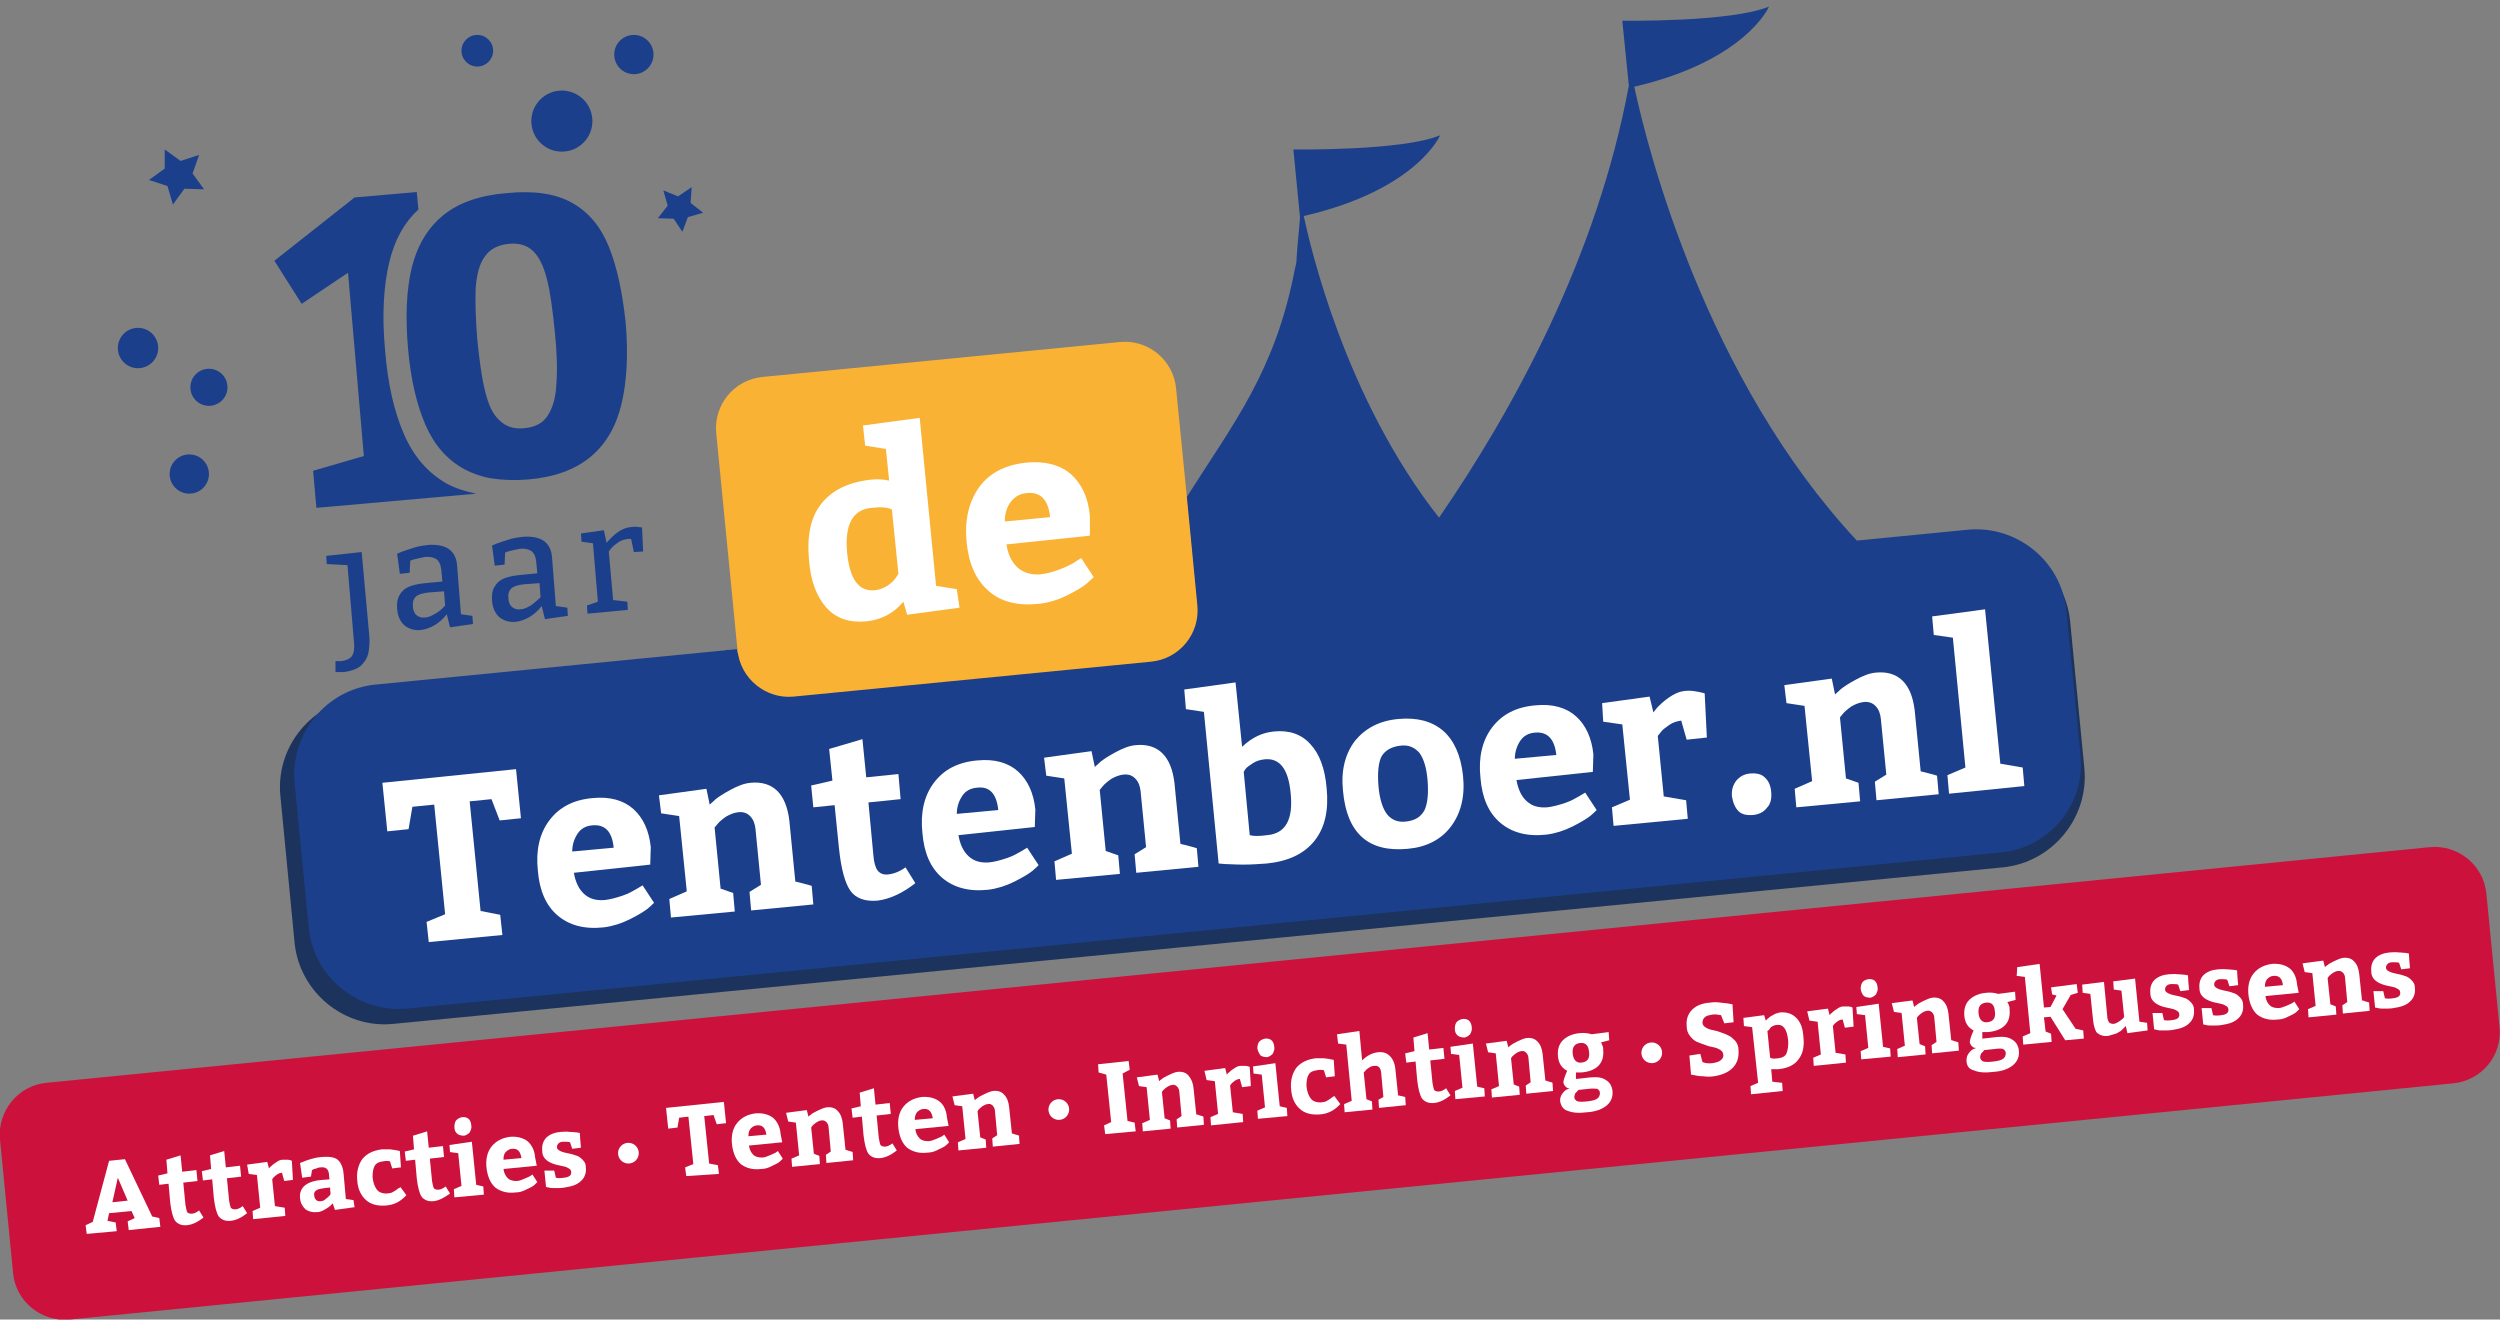<?xml version="1.0" encoding="utf-8"?>
<!-- Generator: Adobe Illustrator 28.0.0, SVG Export Plug-In . SVG Version: 6.00 Build 0)  -->
<svg version="1.1" id="Laag_1" xmlns="http://www.w3.org/2000/svg" xmlns:xlink="http://www.w3.org/1999/xlink" x="0px" y="0px"
	 viewBox="0 0 458.3 241.9" style="enable-background:new 0 0 458.3 241.9;" xml:space="preserve">
<rect x="0" y="0" width="458.3" height="241.9" fill="#808080" stroke="none"/>
<style type="text/css">
	.st0{fill:#1C335D;}
	.st1{fill:#CC123C;}
	.st2{fill:#FFFFFF;}
	.st3{fill:#1B3F8B;}
	.st4{fill:#F9B233;}
</style>
<path class="st0" d="M382.1,140.8l-2.6-26.9c-0.9-9.1-9.1-15.8-18.1-14.9l-11.8,1.2c-5.9,10.3-17.4,17.4-29.4,17.4
	c-11.6,0-21.4-5.9-27.3-14.7c-1.2,0.7-2.4,1.3-3.6,1.8c-5.2,2.4-10.5,4.3-15.9,5.4c-6.2,9.1-16.9,15.2-28,15.2
	c-20.5,0-41.1,1.1-61.5-1.5c-6,0-11.6-1.5-16.8-4.6c-1.6-1.3-3.3-2.5-4.9-3.8c-5.4,3.5-11.7,5.6-18.1,5.6c-3.9,0-7.6-0.7-11-1.9
	l0.2,2.1c0,0,0,0,0,0l-67,6.6c-9.1,0.9-15.8,9.1-14.9,18.1l2.6,26.9c0.9,9.1,9.1,15.8,18.1,14.9L367.2,159
	C376.2,158.1,383,149.9,382.1,140.8z"/>
<g>
	<path class="st1" d="M449.7,198.6L12.8,241.9c-5.2,0.5-9.9-3.3-10.4-8.5L0,208.9c-0.5-5.2,3.3-9.9,8.5-10.4l436.9-43.2
		c5.2-0.5,9.9,3.3,10.4,8.5l2.4,24.4C458.8,193.5,454.9,198.1,449.7,198.6z"/>
	<circle class="st2" cx="302.8" cy="193" r="1.9"/>
	<circle class="st2" cx="194.1" cy="203.4" r="1.9"/>
	<g>
		<path class="st3" d="M381.4,138.5l-2.6-26.6c-0.9-9-9-15.6-18-14.8l-20.4,2c-27.8-29.8-38.4-71.9-40.8-83.2
			c20.5-4.8,24.7-14.7,24.7-14.7c-6.9,2.9-26.9,2.6-26.9,2.6l1.2,11.9c-5.8,31.3-21.1,59.3-34.8,79.2c-17.3-22-23.6-49.8-24.8-55.3
			c20.8-4.8,25-14.8,25-14.8c-6.9,2.9-26.9,2.6-26.9,2.6l1.2,12.3c0.1,0-0.5,5.5-0.6,7.5c0,0.7-0.1,1.3-0.3,2
			c-3.6,18.9-11.3,28.4-19.9,42l1.9,19.6c0.5,5.2-3.3,9.8-8.5,10.3l-65.5,6.4c-5.2,0.5-9.8-3.3-10.3-8.5l-66.3,6.5
			c-9,0.9-15.6,9-14.8,18l2.6,26.6c0.9,9,9,15.6,18,14.8l291.9-28.6C375.6,155.6,382.3,147.5,381.4,138.5z"/>
		<path class="st4" d="M219.5,111l-1.9-19.6l-2-20.2c-0.5-5.2-5.1-9-10.3-8.5l-65.5,6.4c-5.2,0.5-9,5.1-8.5,10.3l3.9,39.8
			c0,0,0,0,0,0c0.5,5.2,5.2,9,10.3,8.5l65.5-6.4C216.2,120.8,220,116.2,219.5,111z"/>
	</g>
	<g>
		<path class="st2" d="M78.6,172.7l-0.4-3.7l3.4-1.4l-2-20.1l-4,0.4l-0.7,4.1l-3.9,0.4l-0.9-8.9l24.5-2.5l0.9,9l-3.9,0.4l-1.5-3.9
			l-4,0.4l2,20.1l3.6,0.7l0.4,3.7L78.6,172.7z"/>
		<path class="st2" d="M119.2,158.5l-14,1.5c0.3,1.7,0.9,3,1.9,3.9c1,0.9,2.2,1.2,3.7,1.1c1-0.1,2.1-0.4,3.3-0.8
			c1.2-0.4,2-0.9,2.7-1.3l1-0.6l2.1,3.2c-0.3,0.3-0.7,0.7-1.2,1.1c-0.5,0.4-1.6,1.1-3.2,1.9c-1.6,0.8-3.2,1.3-4.8,1.5
			c-3.6,0.4-6.4-0.4-8.5-2.2c-2.1-1.8-3.3-4.5-3.6-8.2c-0.4-3.7,0.3-6.8,2.1-9.2c1.8-2.4,4.4-3.8,8-4.1c3.1-0.3,5.6,0.4,7.4,2
			c1.8,1.6,2.9,4,3.2,7L119.2,158.5z M108.6,151.3c-1.2,0.1-2.1,0.6-2.7,1.5c-0.6,0.9-1,2-1,3.3l7.6-0.7
			C112.2,152.4,110.9,151.1,108.6,151.3z"/>
		<path class="st2" d="M120.8,145.8l8.7-1.2l0.6,2.9c0.3-0.3,0.7-0.6,1.1-1c0.5-0.4,1.4-1,2.7-1.7c1.3-0.7,2.5-1.2,3.7-1.3
			c2-0.2,3.7,0.3,4.9,1.5c1.2,1.2,1.9,3,2.2,5.4l1.1,11.2c0.4,0.1,0.9,0.2,1.6,0.4c0.7,0.2,1.2,0.3,1.4,0.4l0.3,3.4l-11.4,1.1
			l-0.3-3.4l2.1-1.3l-1-10.2c-0.1-1-0.4-1.8-1-2.4c-0.6-0.6-1.3-0.8-2.2-0.7c-0.8,0.1-1.5,0.4-2.2,0.8c-0.7,0.5-1.2,0.9-1.6,1.4
			l-0.5,0.6l1.1,11.2l2.3,0.8l0.3,3.4l-11.7,1.1l-0.3-3.4l3.2-1.4l-1.4-13.8l-3.3-0.5L120.8,145.8z"/>
		<path class="st2" d="M160.9,165.1c-2.3,0.2-4-0.4-5-1.8c-1-1.4-1.7-4-2.1-7.8l-0.8-7.9l-3.9,0.4l-0.4-4l3.9-0.9l-0.6-5.8l6.1-1.8
			l0.7,7l5.9-0.6l0.4,4.6l-5.9,0.6l0.9,9.6c0.1,1.4,0.4,2.4,0.8,2.9c0.4,0.5,1,0.8,1.9,0.7c1-0.1,2.1-0.5,3.2-1.3l1.8,2.9
			C165.5,163.7,163.2,164.8,160.9,165.1z"/>
		<path class="st2" d="M189.7,151.6l-14,1.5c0.3,1.7,0.9,3,1.9,3.9c1,0.9,2.2,1.2,3.7,1.1c1-0.1,2.1-0.4,3.3-0.8
			c1.2-0.4,2-0.9,2.7-1.3l1-0.6l2.1,3.2c-0.3,0.3-0.7,0.7-1.2,1.1c-0.5,0.4-1.6,1.1-3.2,1.9c-1.6,0.8-3.2,1.3-4.8,1.5
			c-3.6,0.4-6.4-0.4-8.5-2.2c-2.1-1.8-3.3-4.5-3.6-8.2c-0.4-3.7,0.3-6.8,2.1-9.2c1.8-2.4,4.4-3.8,8-4.1c3.1-0.3,5.6,0.4,7.4,2
			c1.8,1.6,2.9,4,3.2,7L189.7,151.6z M179.1,144.4c-1.2,0.1-2.1,0.6-2.7,1.5c-0.6,0.9-1,2-1,3.3l7.6-0.7
			C182.7,145.5,181.4,144.1,179.1,144.4z"/>
		<path class="st2" d="M191.4,138.9l8.7-1.2l0.6,2.9c0.3-0.3,0.7-0.6,1.1-1c0.5-0.4,1.4-1,2.7-1.7c1.3-0.7,2.5-1.2,3.7-1.3
			c2-0.2,3.7,0.3,4.9,1.5c1.2,1.2,1.9,3,2.2,5.4l1.1,11.2c0.4,0.1,0.9,0.2,1.6,0.4c0.7,0.2,1.2,0.3,1.4,0.4l0.3,3.4l-11.4,1.1
			l-0.3-3.4l2.1-1.3l-1-10.2c-0.1-1-0.4-1.8-1-2.4c-0.6-0.6-1.3-0.8-2.2-0.7c-0.8,0.1-1.5,0.4-2.2,0.8c-0.7,0.5-1.2,0.9-1.6,1.4
			l-0.5,0.6l1.1,11.2l2.3,0.8l0.3,3.4l-11.7,1.1l-0.3-3.4l3.2-1.4l-1.4-13.8l-3.3-0.5L191.4,138.9z"/>
		<path class="st2" d="M217.1,126.4l9.4-1.3l1.2,11.8c1.8-1.7,3.7-2.6,5.8-2.8c2.8-0.3,5.1,0.5,6.7,2.3c1.7,1.8,2.7,4.5,3,8.1
			c0.4,4-0.3,7.2-2.2,9.6c-1.9,2.4-4.8,3.8-8.8,4.2c-1.4,0.1-2.8,0.2-4.3,0.2c-1.5,0-2.6-0.1-3.3-0.1l-1.2-0.1l-2.7-27.8l-3.3-0.5
			L217.1,126.4z M228,141.5l1.1,11.6c0.7,0.2,1.7,0.2,3.2,0c3.4-0.3,4.8-2.9,4.3-7.7c-0.4-4.4-2-6.5-4.8-6.2
			c-0.8,0.1-1.5,0.3-2.1,0.7c-0.6,0.4-1.1,0.7-1.4,1.1L228,141.5z"/>
		<path class="st2" d="M256.4,131.8c3.4-0.3,6.1,0.4,8.2,2.2c2,1.8,3.2,4.5,3.6,8.2c0.4,3.8-0.4,6.9-2.2,9.3
			c-1.8,2.4-4.5,3.8-7.9,4.1c-7.2,0.7-11.2-2.8-11.9-10.6c-0.4-3.8,0.4-6.8,2.2-9.2C250.3,133.5,252.9,132.1,256.4,131.8z
			 M256.7,136.7c-1.6,0.2-2.7,0.8-3.4,1.9c-0.6,1.1-0.8,3-0.6,5.5c0.2,2.4,0.8,4.2,1.6,5.2c0.8,1,2,1.5,3.5,1.3
			c1.6-0.2,2.6-0.8,3.3-2c0.6-1.2,0.8-3.1,0.6-5.6c-0.2-2.3-0.7-3.9-1.5-5C259.3,137,258.2,136.5,256.7,136.7z"/>
		<path class="st2" d="M292,141.5l-14,1.5c0.3,1.7,0.9,3,1.9,3.9c1,0.9,2.2,1.2,3.7,1.1c1-0.1,2.1-0.4,3.3-0.8
			c1.2-0.4,2-0.9,2.7-1.3l1-0.6l2.1,3.2c-0.3,0.3-0.7,0.7-1.2,1.1c-0.5,0.4-1.6,1.1-3.2,1.9c-1.6,0.8-3.2,1.3-4.8,1.5
			c-3.6,0.4-6.4-0.4-8.5-2.2c-2.1-1.8-3.3-4.5-3.6-8.2c-0.4-3.7,0.3-6.8,2.1-9.2c1.8-2.4,4.4-3.8,8-4.1c3.1-0.3,5.6,0.4,7.4,2
			c1.8,1.6,2.9,4,3.2,7L292,141.5z M281.4,134.3c-1.2,0.1-2.1,0.6-2.7,1.5c-0.6,0.9-1,2-1,3.3l7.6-0.7
			C285,135.5,283.7,134.1,281.4,134.3z"/>
		<path class="st2" d="M293.7,128.9l8.7-1.2l0.7,2.9c0.2-0.3,0.5-0.6,0.8-1c0.4-0.4,1-1,2-1.7c1-0.7,1.9-1.1,2.7-1.2
			c0.7-0.1,1.3-0.1,2,0s1.1,0.2,1.5,0.3l0.4,0.1l0.4,8.1l-3.7,0.4l-1-3.5c-0.7,0.1-1.5,0.3-2.2,0.8c-0.7,0.5-1.3,0.9-1.6,1.4
			l-0.5,0.6L305,146l4.1,0.7l0.3,3.4l-13.6,1.3l-0.3-3.4l3.3-1.4l-1.4-13.8l-3.5-0.5L293.7,128.9z"/>
		<path class="st2" d="M317.5,146c-0.1-1.2,0.2-2.1,0.8-2.9c0.7-0.8,1.5-1.2,2.5-1.3c1.2-0.1,2.1,0.1,2.7,0.7
			c0.7,0.6,1.1,1.5,1.2,2.7c0.1,1.2-0.1,2.2-0.8,2.9c-0.6,0.8-1.5,1.2-2.5,1.3c-1.2,0.1-2.1-0.1-2.7-0.7
			C318.1,148.1,317.7,147.2,317.5,146z"/>
		<path class="st2" d="M327.1,125.6l8.7-1.2l0.6,2.9c0.3-0.3,0.7-0.6,1.1-1c0.5-0.4,1.4-1,2.7-1.7c1.3-0.7,2.5-1.2,3.7-1.3
			c2-0.2,3.7,0.3,4.9,1.5c1.2,1.2,1.9,3,2.2,5.4l1.1,11.2c0.4,0.1,0.9,0.2,1.6,0.4c0.7,0.2,1.2,0.3,1.4,0.4l0.3,3.4l-11.4,1.1
			l-0.3-3.4l2.1-1.3l-1-10.2c-0.1-1-0.4-1.8-1-2.4c-0.6-0.6-1.3-0.8-2.2-0.7c-0.8,0.1-1.5,0.4-2.2,0.8c-0.7,0.5-1.2,0.9-1.6,1.4
			l-0.5,0.6l1.1,11.2l2.3,0.8l0.3,3.4l-11.7,1.1l-0.3-3.4l3.2-1.4l-1.4-13.8l-3.3-0.5L327.1,125.6z"/>
		<path class="st2" d="M354.2,113l9.7-1.3l2.8,28.3l4.1,0.7l0.3,3.4l-13.8,1.4l-0.3-3.4l3.3-1.4l-2.3-23.8l-3.5-0.5L354.2,113z"/>
	</g>
	<g>
		<g>
			<path class="st2" d="M175.9,111.4l-9.6,1.3l-0.7-2.4c-1.7,2.1-4,3.3-6.7,3.6c-3.2,0.3-5.6-0.5-7.4-2.5c-1.8-2-2.9-4.9-3.2-8.8
				c-0.4-4.4,0.3-7.8,2.3-10.3c2-2.5,5.1-4,9.4-4.4c1-0.1,2,0,3,0.2l-0.6-5.8l-3.8-0.6l-0.4-3.7l10.4-1.4l3,30.8l3.8,0.6
				L175.9,111.4z M164.7,105.2l-1.2-11.8c-0.8-0.4-2-0.5-3.7-0.3c-3.5,0.3-5,3.1-4.5,8.3c0.5,4.9,2.2,7.1,5.1,6.8
				c0.9-0.1,1.6-0.4,2.4-0.9c0.7-0.5,1.2-1,1.5-1.5L164.7,105.2z"/>
			<path class="st2" d="M199.8,98.2l-15.3,1.6c0.3,1.9,1,3.3,2.1,4.3c1.1,0.9,2.4,1.3,4,1.2c1.1-0.1,2.3-0.4,3.6-0.9
				c1.3-0.5,2.2-0.9,2.9-1.4l1.1-0.7l2.3,3.5c-0.3,0.3-0.8,0.7-1.3,1.2c-0.6,0.5-1.7,1.2-3.5,2.1c-1.8,0.9-3.5,1.4-5.3,1.6
				c-3.9,0.4-7-0.4-9.2-2.4c-2.3-2-3.6-4.9-4-8.9c-0.4-4.1,0.4-7.4,2.3-10.1c1.9-2.6,4.8-4.1,8.7-4.5c3.4-0.3,6.1,0.4,8.1,2.1
				c2,1.8,3.2,4.3,3.5,7.7L199.8,98.2z M188.2,90.4c-1.3,0.1-2.2,0.7-2.9,1.6c-0.7,0.9-1.1,2.1-1.1,3.6l8.3-0.8
				C192.2,91.6,190.7,90.1,188.2,90.4z"/>
		</g>
	</g>
	<g>
		<path class="st2" d="M22.9,212.5l5,10.5l1.3,0.3l0.2,1.6l-5.8,0.6l-0.2-1.6l1.3-0.6l-0.6-1.3l-4.1,0.4l-0.3,1.4l1.5,0.3l0.2,1.6
			l-5.5,0.5l-0.2-1.6l1.3-0.6l3-11.2L22.9,212.5z M21.6,215.9l-1,4.5l2.8-0.3L21.6,215.9z"/>
		<path class="st2" d="M34.3,224.6c-1,0.1-1.7-0.2-2.2-0.8c-0.4-0.6-0.7-1.7-0.9-3.4l-0.3-3.4l-1.7,0.2l-0.2-1.7l1.7-0.4l-0.2-2.5
			l2.6-0.8l0.3,3l2.6-0.3l0.2,2l-2.6,0.3l0.4,4.1c0.1,0.6,0.2,1,0.3,1.3c0.2,0.2,0.4,0.3,0.8,0.3c0.4,0,0.9-0.2,1.4-0.6l0.8,1.3
			C36.3,224,35.3,224.5,34.3,224.6z"/>
		<path class="st2" d="M42.3,223.8c-1,0.1-1.7-0.2-2.2-0.8c-0.4-0.6-0.7-1.7-0.9-3.4l-0.3-3.4l-1.7,0.2l-0.2-1.7l1.7-0.4l-0.2-2.5
			l2.6-0.8l0.3,3l2.6-0.3l0.2,2l-2.6,0.3l0.4,4.1c0.1,0.6,0.2,1,0.3,1.3c0.2,0.2,0.4,0.3,0.8,0.3c0.4,0,0.9-0.2,1.4-0.6l0.8,1.3
			C44.3,223.2,43.3,223.7,42.3,223.8z"/>
		<path class="st2" d="M45.3,213.5L49,213l0.3,1.2c0.1-0.1,0.2-0.3,0.4-0.4c0.2-0.2,0.4-0.4,0.9-0.7c0.4-0.3,0.8-0.5,1.2-0.5
			c0.3,0,0.6,0,0.9,0c0.3,0,0.5,0.1,0.6,0.1l0.2,0.1l0.2,3.5l-1.6,0.2l-0.4-1.5c-0.3,0-0.6,0.1-0.9,0.3c-0.3,0.2-0.5,0.4-0.7,0.6
			l-0.2,0.3l0.5,4.9l1.8,0.3l0.1,1.5l-5.9,0.6l-0.1-1.5l1.4-0.6l-0.6-6l-1.5-0.2L45.3,213.5z"/>
		<path class="st2" d="M65,221.3l-3.6,0.5l-0.4-1.2c-0.1,0.1-0.2,0.2-0.4,0.4c-0.2,0.2-0.5,0.4-1,0.7c-0.5,0.3-1,0.5-1.4,0.5
			c-0.9,0.1-1.6-0.1-2.2-0.5c-0.5-0.5-0.9-1.1-1-2c-0.2-2,1.2-3.2,4.1-3.4l1.3-0.1l-0.1-1c-0.1-0.9-0.6-1.3-1.5-1.2
			c-0.3,0-0.6,0.1-0.8,0.2c-0.3,0.1-0.5,0.1-0.6,0.2l-0.2,0.1l-0.2,1.2l-1.6,0.2l-0.4-2.7c1.4-0.6,2.7-1,3.9-1.1
			c1.4-0.1,2.4,0,3,0.5c0.6,0.5,1,1.4,1.1,2.7l0.4,4.5l1.4,0.2L65,221.3z M57.6,219.2c0.1,0.7,0.5,1.1,1.2,1c0.3,0,0.6-0.1,0.9-0.4
			c0.3-0.2,0.5-0.4,0.7-0.6l0.2-0.3l-0.1-1.2l-1,0.1c-0.7,0.1-1.2,0.2-1.5,0.4C57.7,218.4,57.5,218.7,57.6,219.2z"/>
		<path class="st2" d="M73.4,217.6l1.1,1.5c-1.1,1.2-2.3,1.8-3.8,1.9c-1.5,0.1-2.7-0.2-3.6-1c-0.9-0.8-1.5-2-1.6-3.5
			c-0.2-1.6,0.2-3,0.9-4c0.8-1,2-1.6,3.6-1.8c0.5,0,1,0,1.5,0c0.5,0.1,1,0.1,1.3,0.2l0.5,0.1l0.2,3l-1.6,0.2l-0.4-1.3
			c-0.4-0.1-0.8-0.1-1.3,0c-0.7,0.1-1.2,0.3-1.5,0.8c-0.3,0.5-0.4,1.2-0.4,2.1c0.1,1,0.4,1.8,0.8,2.3c0.4,0.5,1,0.7,1.8,0.7
			c0.2,0,0.5-0.1,0.7-0.1c0.2-0.1,0.4-0.1,0.6-0.3c0.2-0.1,0.4-0.2,0.5-0.3c0.1-0.1,0.3-0.2,0.4-0.3
			C73.2,217.8,73.4,217.7,73.4,217.6z"/>
		<path class="st2" d="M79.5,220.2c-1,0.1-1.7-0.2-2.2-0.8c-0.4-0.6-0.7-1.7-0.9-3.4l-0.3-3.4l-1.7,0.2l-0.2-1.7l1.7-0.4l-0.2-2.5
			l2.6-0.8l0.3,3l2.6-0.3l0.2,2l-2.6,0.3l0.4,4.1c0.1,0.6,0.2,1,0.3,1.3c0.2,0.2,0.4,0.3,0.8,0.3c0.4,0,0.9-0.2,1.4-0.6l0.8,1.3
			C81.4,219.6,80.4,220.1,79.5,220.2z"/>
		<path class="st2" d="M82.4,209.9l4.1-0.6l0.8,7.9l1.3,0.3l0.1,1.5l-5.4,0.5l-0.1-1.5l1.4-0.6l-0.6-6l-1.5-0.2L82.4,209.9z
			 M83.3,206.6c0-0.5,0.1-0.9,0.3-1.2c0.3-0.3,0.6-0.5,1.1-0.6c1-0.1,1.6,0.4,1.7,1.5c0.1,0.5-0.1,0.9-0.3,1.3
			c-0.3,0.3-0.6,0.5-1,0.6c-0.5,0-0.9-0.1-1.2-0.3C83.5,207.6,83.3,207.2,83.3,206.6z"/>
		<path class="st2" d="M98.4,213.7l-6.1,0.6c0.1,0.8,0.4,1.3,0.8,1.7c0.4,0.4,1,0.5,1.6,0.5c0.5,0,0.9-0.2,1.4-0.4
			c0.5-0.2,0.9-0.4,1.1-0.5l0.4-0.3l0.9,1.4c-0.1,0.1-0.3,0.3-0.5,0.5c-0.2,0.2-0.7,0.5-1.4,0.8c-0.7,0.4-1.4,0.6-2.1,0.6
			c-1.5,0.2-2.8-0.2-3.7-0.9c-0.9-0.8-1.4-2-1.6-3.5c-0.2-1.6,0.1-3,0.9-4c0.8-1,1.9-1.6,3.4-1.8c1.3-0.1,2.4,0.2,3.2,0.8
			c0.8,0.7,1.3,1.7,1.4,3L98.4,213.7z M93.9,210.6c-0.5,0-0.9,0.3-1.2,0.6s-0.4,0.8-0.4,1.4l3.3-0.3
			C95.4,211.1,94.9,210.5,93.9,210.6z"/>
		<path class="st2" d="M101.6,214.6l0.3,1.3c0.4,0.1,0.9,0.1,1.5,0c1-0.1,1.4-0.5,1.3-1.1c0-0.3-0.2-0.5-0.6-0.7
			c-0.3-0.2-0.8-0.3-1.3-0.4c-0.5-0.1-1-0.2-1.5-0.4c-0.5-0.2-0.9-0.4-1.3-0.8s-0.6-0.9-0.6-1.5c-0.1-1.1,0.2-1.9,0.8-2.5
			c0.7-0.6,1.5-0.9,2.6-1c0.5,0,1-0.1,1.6,0c0.6,0,1,0.1,1.4,0.1l0.5,0.1c0,0.6,0.1,1.5,0.2,2.7l-1.6,0.2l-0.4-1.2
			c-0.3-0.1-0.7-0.1-1.2-0.1c-0.4,0-0.7,0.1-0.9,0.3c-0.2,0.2-0.3,0.4-0.3,0.7c0,0.3,0.2,0.5,0.6,0.7c0.4,0.2,0.8,0.3,1.3,0.4
			c0.5,0.1,1,0.2,1.5,0.4c0.5,0.1,0.9,0.4,1.3,0.8c0.4,0.4,0.6,0.8,0.6,1.4c0.1,1-0.2,1.9-0.9,2.5c-0.7,0.7-1.7,1-3,1.2
			c-0.5,0.1-1.1,0.1-1.6,0.1c-0.6,0-1,0-1.3-0.1l-0.5-0.1l-0.3-3L101.6,214.6z"/>
		<path class="st2" d="M125.8,215.6l-0.2-1.6l1.5-0.6l-0.9-8.7l-1.7,0.2l-0.3,1.8l-1.7,0.2l-0.4-3.8l10.6-1.1l0.4,3.9l-1.7,0.2
			l-0.6-1.7l-1.7,0.2l0.9,8.7l1.6,0.3l0.2,1.6L125.8,215.6z"/>
		<path class="st2" d="M143.4,209.4l-6.1,0.6c0.1,0.8,0.4,1.3,0.8,1.7c0.4,0.4,1,0.5,1.6,0.5c0.5,0,0.9-0.2,1.4-0.4
			c0.5-0.2,0.9-0.4,1.1-0.5l0.4-0.3l0.9,1.4c-0.1,0.1-0.3,0.3-0.5,0.5c-0.2,0.2-0.7,0.5-1.4,0.8c-0.7,0.4-1.4,0.6-2.1,0.6
			c-1.5,0.2-2.8-0.2-3.7-0.9c-0.9-0.8-1.4-2-1.6-3.5c-0.2-1.6,0.1-3,0.9-4c0.8-1,1.9-1.6,3.4-1.8c1.3-0.1,2.4,0.2,3.2,0.8
			c0.8,0.7,1.3,1.7,1.4,3L143.4,209.4z M138.8,206.3c-0.5,0-0.9,0.3-1.2,0.6c-0.3,0.4-0.4,0.8-0.4,1.4l3.3-0.3
			C140.3,206.8,139.8,206.2,138.8,206.3z"/>
		<path class="st2" d="M144.1,204l3.8-0.5l0.3,1.2c0.1-0.1,0.3-0.3,0.5-0.4c0.2-0.2,0.6-0.4,1.2-0.7c0.6-0.3,1.1-0.5,1.6-0.6
			c0.9-0.1,1.6,0.1,2.1,0.7c0.5,0.5,0.8,1.3,0.9,2.3l0.5,4.8c0.2,0,0.4,0.1,0.7,0.2c0.3,0.1,0.5,0.1,0.6,0.2l0.1,1.5l-4.9,0.5
			l-0.1-1.5l0.9-0.6l-0.4-4.4c0-0.4-0.2-0.8-0.4-1s-0.6-0.4-0.9-0.3c-0.3,0-0.7,0.2-1,0.4c-0.3,0.2-0.5,0.4-0.7,0.6l-0.2,0.3
			l0.5,4.8l1,0.4l0.1,1.5l-5.1,0.5l-0.1-1.5l1.4-0.6l-0.6-6l-1.4-0.2L144.1,204z"/>
		<path class="st2" d="M161.4,212.3c-1,0.1-1.7-0.2-2.2-0.8c-0.4-0.6-0.7-1.7-0.9-3.4l-0.3-3.4l-1.7,0.2l-0.2-1.7l1.7-0.4l-0.2-2.5
			l2.6-0.8l0.3,3l2.6-0.3l0.2,2l-2.6,0.3l0.4,4.1c0.1,0.6,0.2,1,0.3,1.3c0.2,0.2,0.4,0.3,0.8,0.3c0.4,0,0.9-0.2,1.4-0.6l0.8,1.3
			C163.4,211.7,162.4,212.2,161.4,212.3z"/>
		<path class="st2" d="M173.9,206.4l-6.1,0.6c0.1,0.8,0.4,1.3,0.8,1.7c0.4,0.4,1,0.5,1.6,0.5c0.4,0,0.9-0.2,1.4-0.4
			c0.5-0.2,0.9-0.4,1.1-0.5l0.4-0.3l0.9,1.4c-0.1,0.1-0.3,0.3-0.5,0.5c-0.2,0.2-0.7,0.5-1.4,0.8c-0.7,0.4-1.4,0.6-2.1,0.6
			c-1.5,0.2-2.8-0.2-3.7-0.9c-0.9-0.8-1.4-2-1.6-3.5c-0.2-1.6,0.1-3,0.9-4c0.8-1,1.9-1.6,3.4-1.8c1.3-0.1,2.4,0.2,3.2,0.8
			s1.3,1.7,1.4,3L173.9,206.4z M169.3,203.3c-0.5,0-0.9,0.3-1.2,0.6c-0.3,0.4-0.4,0.8-0.4,1.4l3.3-0.3
			C170.8,203.8,170.3,203.2,169.3,203.3z"/>
		<path class="st2" d="M174.6,201l3.8-0.5l0.3,1.2c0.1-0.1,0.3-0.3,0.5-0.4c0.2-0.2,0.6-0.4,1.2-0.7c0.6-0.3,1.1-0.5,1.6-0.6
			c0.9-0.1,1.6,0.1,2.1,0.7c0.5,0.5,0.8,1.3,0.9,2.3l0.5,4.8c0.2,0,0.4,0.1,0.7,0.2c0.3,0.1,0.5,0.1,0.6,0.2l0.1,1.5l-4.9,0.5
			l-0.1-1.5l0.9-0.6l-0.4-4.4c0-0.4-0.2-0.8-0.4-1c-0.3-0.3-0.6-0.4-0.9-0.3c-0.3,0-0.7,0.2-1,0.4c-0.3,0.2-0.5,0.4-0.7,0.6
			l-0.2,0.3l0.5,4.8l1,0.4l0.1,1.5l-5.1,0.5l-0.1-1.5l1.4-0.6l-0.6-6l-1.4-0.2L174.6,201z"/>
		<path class="st2" d="M208,205.8l0.2,1.6l-5.6,0.5l-0.2-1.6l1.3-0.6l-0.9-8.7l-1.4-0.4l-0.1-1.5l5.6-0.6l0.2,1.6l-1.3,0.7l0.9,8.7
			L208,205.8z"/>
		<path class="st2" d="M208.4,197.5l3.8-0.5l0.3,1.2c0.1-0.1,0.3-0.3,0.5-0.4c0.2-0.2,0.6-0.4,1.2-0.7c0.6-0.3,1.1-0.5,1.6-0.6
			c0.9-0.1,1.6,0.1,2.1,0.7s0.8,1.3,0.9,2.3l0.5,4.8c0.2,0,0.4,0.1,0.7,0.2c0.3,0.1,0.5,0.1,0.6,0.2l0.1,1.5l-4.9,0.5l-0.1-1.5
			l0.9-0.6l-0.4-4.4c0-0.4-0.2-0.8-0.4-1c-0.3-0.3-0.6-0.4-0.9-0.3c-0.3,0-0.7,0.2-1,0.4c-0.3,0.2-0.5,0.4-0.7,0.6l-0.2,0.3l0.5,4.8
			l1,0.4l0.1,1.5l-5.1,0.5l-0.1-1.5l1.4-0.6l-0.6-6l-1.4-0.2L208.4,197.5z"/>
		<path class="st2" d="M220.8,196.3l3.8-0.5l0.3,1.2c0.1-0.1,0.2-0.3,0.4-0.4c0.2-0.2,0.4-0.4,0.9-0.7c0.4-0.3,0.8-0.5,1.2-0.5
			c0.3,0,0.6,0,0.9,0c0.3,0,0.5,0.1,0.6,0.1l0.2,0.1l0.2,3.5l-1.6,0.2l-0.4-1.5c-0.3,0-0.6,0.1-0.9,0.3c-0.3,0.2-0.5,0.4-0.7,0.6
			l-0.2,0.3l0.5,4.9l1.8,0.3l0.1,1.5l-5.9,0.6l-0.1-1.5l1.4-0.6l-0.6-6l-1.5-0.2L220.8,196.3z"/>
		<path class="st2" d="M229.7,195.5l4.1-0.6l0.8,7.9l1.3,0.3l0.1,1.5l-5.4,0.5l-0.1-1.5l1.4-0.6l-0.6-6l-1.5-0.2L229.7,195.5z
			 M230.5,192.2c0-0.5,0.1-0.9,0.3-1.2c0.3-0.3,0.6-0.5,1.1-0.6c1-0.1,1.6,0.4,1.7,1.5c0.1,0.5-0.1,0.9-0.3,1.3
			c-0.3,0.3-0.6,0.5-1,0.6c-0.5,0-0.9-0.1-1.2-0.3C230.8,193.1,230.6,192.7,230.5,192.2z"/>
		<path class="st2" d="M244.6,200.9l1.1,1.5c-1.1,1.2-2.3,1.8-3.8,1.9c-1.5,0.1-2.7-0.2-3.6-1c-0.9-0.8-1.5-2-1.6-3.5
			c-0.2-1.6,0.2-3,0.9-4c0.8-1,2-1.6,3.6-1.8c0.5,0,1,0,1.5,0c0.5,0.1,1,0.1,1.3,0.2l0.5,0.1l0.2,3l-1.6,0.2l-0.4-1.3
			c-0.4-0.1-0.8-0.1-1.3,0c-0.7,0.1-1.2,0.3-1.5,0.8c-0.3,0.5-0.4,1.2-0.4,2.1c0.1,1,0.4,1.8,0.8,2.3c0.4,0.5,1,0.7,1.8,0.7
			c0.2,0,0.5-0.1,0.7-0.1c0.2-0.1,0.4-0.1,0.6-0.3c0.2-0.1,0.4-0.2,0.5-0.3c0.1-0.1,0.3-0.2,0.4-0.3
			C244.5,201,244.6,200.9,244.6,200.9z"/>
		<path class="st2" d="M245.1,189.6l4.1-0.6l0.5,5.4c0.9-0.9,1.9-1.4,2.9-1.5c0.9-0.1,1.6,0.1,2.2,0.7c0.5,0.5,0.9,1.3,1,2.4
			l0.5,4.8l1.3,0.3l0.1,1.5l-4.9,0.5l-0.1-1.5l0.9-0.5l-0.4-4.4c-0.1-1-0.5-1.4-1.3-1.3c-0.3,0-0.6,0.1-0.9,0.3
			c-0.3,0.2-0.6,0.4-0.7,0.6l-0.3,0.3l0.5,4.9l1,0.4l0.1,1.5l-5.1,0.5l-0.1-1.5l1.4-0.6l-1-10.3l-1.5-0.2L245.1,189.6z"/>
		<path class="st2" d="M262.9,202.2c-1,0.1-1.7-0.2-2.2-0.8c-0.4-0.6-0.7-1.7-0.9-3.4l-0.3-3.4l-1.7,0.2l-0.2-1.7l1.7-0.4l-0.2-2.5
			l2.6-0.8l0.3,3l2.6-0.3l0.2,2l-2.6,0.3l0.4,4.1c0.1,0.6,0.2,1,0.3,1.3c0.2,0.2,0.4,0.3,0.8,0.3c0.4,0,0.9-0.2,1.4-0.6l0.8,1.3
			C264.9,201.6,263.9,202.1,262.9,202.2z"/>
		<path class="st2" d="M265.9,191.9l4.1-0.6l0.8,7.9l1.3,0.3l0.1,1.5l-5.4,0.5l-0.1-1.5l1.4-0.6l-0.6-6l-1.5-0.2L265.9,191.9z
			 M266.7,188.6c0-0.5,0.1-0.9,0.3-1.2c0.3-0.3,0.6-0.5,1.1-0.6c1-0.1,1.6,0.4,1.7,1.5c0.1,0.5-0.1,0.9-0.3,1.3
			c-0.3,0.3-0.6,0.5-1,0.6c-0.5,0-0.9-0.1-1.2-0.3C266.9,189.6,266.7,189.2,266.7,188.6z"/>
		<path class="st2" d="M272.4,191.3l3.8-0.5l0.3,1.2c0.1-0.1,0.3-0.3,0.5-0.4c0.2-0.2,0.6-0.4,1.2-0.7c0.6-0.3,1.1-0.5,1.6-0.6
			c0.9-0.1,1.6,0.1,2.1,0.7c0.5,0.5,0.8,1.3,0.9,2.3l0.5,4.8c0.2,0,0.4,0.1,0.7,0.2c0.3,0.1,0.5,0.1,0.6,0.2l0.1,1.5l-4.9,0.5
			l-0.1-1.5l0.9-0.6l-0.4-4.4c0-0.4-0.2-0.8-0.4-1c-0.3-0.3-0.6-0.4-0.9-0.3c-0.3,0-0.7,0.2-1,0.4c-0.3,0.2-0.5,0.4-0.7,0.6
			l-0.2,0.3l0.5,4.8l1,0.4l0.1,1.5l-5.1,0.5l-0.1-1.5l1.4-0.6l-0.6-6l-1.4-0.2L272.4,191.3z"/>
		<path class="st2" d="M286,201.8c0-0.5,0.1-0.9,0.4-1.3s0.6-0.7,0.9-0.8l0.5-0.2c-0.1,0-0.2,0-0.3,0c-0.1,0-0.3-0.1-0.5-0.3
			c-0.2-0.2-0.3-0.4-0.4-0.7c0-0.4,0.2-1.1,0.7-2.2c-1-0.5-1.6-1.4-1.7-2.7c-0.1-1.2,0.2-2.2,0.9-2.9c0.7-0.7,1.8-1.2,3.1-1.3
			c0.8-0.1,1.5,0,2.2,0.2l3.1-0.4l0.1,1.5l-1.5,0.4c0,0,0,0.1,0.1,0.2c0.1,0.1,0.1,0.3,0.2,0.5c0.1,0.2,0.1,0.4,0.1,0.7
			c0.1,1.3-0.2,2.2-0.9,2.9c-0.7,0.7-1.8,1.1-3.1,1.2c-0.1,0-0.3,0-0.4,0c-0.1,0-0.3,0-0.4,0c-0.1,0-0.1,0-0.2,0l0,1.2l2.7-0.3
			c1.2-0.1,2.1,0,2.8,0.5c0.7,0.4,1.1,1.1,1.2,2c0.1,1-0.2,1.9-1,2.6c-0.8,0.7-2,1.2-3.7,1.3c-1.5,0.2-2.7,0.1-3.6-0.3
			C286.6,203.4,286.1,202.7,286,201.8z M291.3,199.6l-1.9,0.2c-0.1,0-0.1,0.1-0.2,0.2c-0.1,0.1-0.2,0.2-0.4,0.4
			c-0.1,0.2-0.2,0.5-0.2,0.7c0,0.4,0.3,0.7,0.6,0.8c0.4,0.1,1,0.1,1.8,0c0.8-0.1,1.4-0.2,1.8-0.5c0.3-0.2,0.5-0.6,0.5-1
			c0-0.4-0.2-0.6-0.5-0.8C292.4,199.6,291.9,199.5,291.3,199.6z M289.7,191.2c-1,0.1-1.5,0.7-1.4,1.9c0.1,1.2,0.7,1.8,1.6,1.7
			c0.6-0.1,0.9-0.2,1.2-0.6c0.2-0.3,0.3-0.8,0.2-1.4C291.2,191.6,290.6,191.1,289.7,191.2z"/>
		<path class="st2" d="M311.7,193.2l0.4,1.5c0.5,0.2,1.1,0.3,1.8,0.2c0.6-0.1,1.1-0.2,1.5-0.5c0.4-0.3,0.6-0.7,0.5-1.1
			c0-0.3-0.2-0.6-0.5-0.8c-0.3-0.2-0.7-0.4-1.2-0.5c-0.5-0.1-1-0.2-1.5-0.4c-0.6-0.2-1.1-0.4-1.6-0.6c-0.5-0.2-0.9-0.6-1.3-1.1
			s-0.6-1.1-0.6-1.8c-0.1-1.2,0.2-2.2,1-3c0.8-0.8,1.9-1.2,3.3-1.3c0.6-0.1,1.3-0.1,1.9,0c0.7,0.1,1.2,0.1,1.6,0.2l0.6,0.1l0.2,3.3
			l-1.7,0.2l-0.6-1.5c-0.6-0.1-1.1-0.2-1.6-0.1c-0.6,0.1-1.1,0.2-1.4,0.5c-0.3,0.3-0.4,0.6-0.4,1c0,0.3,0.2,0.6,0.5,0.8
			s0.7,0.4,1.2,0.5c0.5,0.1,1,0.2,1.5,0.4c0.6,0.2,1.1,0.4,1.5,0.6c0.5,0.2,0.9,0.6,1.3,1c0.4,0.5,0.6,1,0.6,1.7
			c0.1,1.3-0.2,2.4-1.1,3.3c-0.8,0.8-2,1.3-3.4,1.5c-0.6,0.1-1.3,0.1-2,0c-0.7,0-1.2-0.1-1.6-0.2l-0.6-0.1l-0.3-3.5L311.7,193.2z"/>
		<path class="st2" d="M321.2,188.3l-1.5-0.2l-0.1-1.5l3.8-0.5l0.3,1c0.1-0.1,0.2-0.2,0.4-0.4c0.2-0.1,0.4-0.4,0.9-0.6
			c0.4-0.3,0.9-0.4,1.3-0.5c1.2-0.1,2.2,0.2,3,1s1.2,1.9,1.3,3.5c0.2,1.7-0.1,3.1-0.9,4.1c-0.7,1-1.9,1.6-3.6,1.8
			c-0.4,0-0.9,0-1.4,0l0.2,2.3l1.8,0.2l0.1,1.5l-5.8,0.6l-0.1-1.5l1.4-0.6L321.2,188.3z M324,189l0.5,4.9c0.3,0.2,0.8,0.2,1.5,0.1
			c0.8-0.1,1.3-0.4,1.5-0.9s0.4-1.4,0.3-2.4c-0.2-2-0.9-3-2.1-2.8c-0.4,0-0.7,0.2-0.9,0.3s-0.4,0.4-0.5,0.6L324,189z"/>
		<path class="st2" d="M331.3,185.4l3.8-0.5l0.3,1.2c0.1-0.1,0.2-0.3,0.4-0.4c0.2-0.2,0.4-0.4,0.9-0.7c0.4-0.3,0.8-0.5,1.2-0.5
			c0.3,0,0.6,0,0.9,0c0.3,0,0.5,0.1,0.6,0.1l0.2,0.1l0.2,3.5l-1.6,0.2l-0.4-1.5c-0.3,0-0.6,0.1-0.9,0.3c-0.3,0.2-0.5,0.4-0.7,0.6
			l-0.2,0.3l0.5,4.9l1.8,0.3l0.1,1.5l-5.9,0.6l-0.1-1.5l1.4-0.6l-0.6-6l-1.5-0.2L331.3,185.4z"/>
		<path class="st2" d="M340.3,184.6l4.1-0.6l0.8,7.9l1.3,0.3l0.1,1.5l-5.4,0.5l-0.1-1.5l1.4-0.6l-0.6-6l-1.5-0.2L340.3,184.6z
			 M341.1,181.3c0-0.5,0.1-0.9,0.3-1.2s0.6-0.5,1.1-0.6c1-0.1,1.6,0.4,1.7,1.5c0.1,0.5-0.1,0.9-0.3,1.3c-0.3,0.3-0.6,0.5-1,0.6
			c-0.5,0-0.9-0.1-1.2-0.3C341.3,182.2,341.2,181.8,341.1,181.3z"/>
		<path class="st2" d="M346.8,183.9l3.8-0.5l0.3,1.2c0.1-0.1,0.3-0.3,0.5-0.4c0.2-0.2,0.6-0.4,1.2-0.7c0.6-0.3,1.1-0.5,1.6-0.6
			c0.9-0.1,1.6,0.1,2.1,0.7c0.5,0.5,0.8,1.3,0.9,2.3l0.5,4.8c0.2,0,0.4,0.1,0.7,0.2c0.3,0.1,0.5,0.1,0.6,0.2l0.1,1.5l-4.9,0.5
			l-0.1-1.5l0.9-0.6l-0.4-4.4c0-0.4-0.2-0.8-0.4-1s-0.6-0.4-0.9-0.3c-0.3,0-0.7,0.2-1,0.4c-0.3,0.2-0.5,0.4-0.7,0.6l-0.2,0.3
			l0.5,4.8l1,0.4l0.1,1.5l-5.1,0.5l-0.1-1.5l1.4-0.6l-0.6-6l-1.4-0.2L346.8,183.9z"/>
		<path class="st2" d="M360.5,194.4c0-0.5,0.1-0.9,0.4-1.3c0.3-0.4,0.6-0.7,0.9-0.8l0.5-0.2c-0.1,0-0.2,0-0.3,0
			c-0.1,0-0.3-0.1-0.5-0.3c-0.2-0.2-0.3-0.4-0.4-0.7c0-0.4,0.2-1.1,0.7-2.2c-1-0.5-1.6-1.4-1.7-2.7c-0.1-1.2,0.2-2.2,0.9-2.9
			c0.7-0.7,1.8-1.2,3.1-1.3c0.8-0.1,1.6,0,2.2,0.2l3.1-0.4l0.1,1.5l-1.5,0.4c0,0,0,0.1,0.1,0.2c0.1,0.1,0.1,0.3,0.2,0.5
			c0.1,0.2,0.1,0.4,0.1,0.7c0.1,1.3-0.2,2.2-0.9,2.9s-1.8,1.1-3.1,1.2c-0.1,0-0.3,0-0.4,0c-0.1,0-0.3,0-0.4,0c-0.1,0-0.1,0-0.2,0
			l0,1.2l2.7-0.3c1.2-0.1,2.1,0,2.8,0.5c0.7,0.4,1.1,1.1,1.2,2c0.1,1-0.2,1.9-1,2.6c-0.8,0.7-2,1.2-3.7,1.3
			c-1.5,0.2-2.7,0.1-3.6-0.3C361,196,360.5,195.4,360.5,194.4z M365.7,192.3l-1.9,0.2c-0.1,0-0.1,0.1-0.2,0.2
			c-0.1,0.1-0.2,0.2-0.4,0.4c-0.1,0.2-0.2,0.5-0.2,0.7c0,0.4,0.3,0.7,0.6,0.8c0.4,0.1,1,0.1,1.8,0c0.8-0.1,1.4-0.2,1.8-0.5
			c0.3-0.2,0.5-0.6,0.5-1c0-0.4-0.2-0.6-0.5-0.8C366.9,192.2,366.4,192.2,365.7,192.3z M364.1,183.8c-1,0.1-1.5,0.7-1.4,1.9
			c0.1,1.2,0.7,1.8,1.6,1.7c0.6-0.1,0.9-0.2,1.2-0.6c0.2-0.3,0.3-0.8,0.2-1.4C365.6,184.2,365.1,183.7,364.1,183.8z"/>
		<path class="st2" d="M369.8,177.3l4.1-0.6l0.8,8l1.2-0.1l1.1-2.1l-0.8-0.2L376,181l4.7-0.6l0.2,1.6l-1.3,0.4l-1.5,2.6l2.4,3.6
			l1.4,0.3l0.1,1.5l-3.4,0.3l-2.7-4.3l-1.2,0.1l0.3,2.6l1,0.4l0.1,1.5l-5.2,0.5l-0.1-1.5l1.4-0.6l-1-10.3l-1.5-0.2L369.8,177.3z"/>
		<path class="st2" d="M383.7,187l-0.5-4.8l-1.4-0.2l-0.1-1.5l4-0.5l0.6,6.3c0,0.5,0.2,0.9,0.3,1.1c0.2,0.2,0.5,0.3,0.8,0.3
			c0.3,0,0.7-0.2,1-0.4c0.3-0.2,0.6-0.4,0.8-0.6l0.2-0.3l-0.5-4.8l-1.4-0.2l-0.1-1.5l4-0.5l0.8,7.9l1.4,0.2l0.1,1.4l-3.7,0.5
			l-0.3-1.3c0,0-0.1,0.1-0.2,0.2c-0.1,0.1-0.2,0.2-0.4,0.4c-0.2,0.2-0.4,0.4-0.7,0.5c-0.2,0.2-0.5,0.3-0.9,0.4
			c-0.3,0.1-0.7,0.2-1,0.3c-0.9,0.1-1.6-0.1-2.2-0.7C384.1,188.8,383.8,188.1,383.7,187z"/>
		<path class="st2" d="M396.4,185.7l0.3,1.3c0.4,0.1,0.9,0.1,1.5,0c1-0.1,1.4-0.5,1.3-1.1c0-0.3-0.2-0.5-0.6-0.7
			c-0.3-0.2-0.8-0.3-1.3-0.4c-0.5-0.1-1-0.2-1.5-0.4c-0.5-0.2-0.9-0.4-1.3-0.8c-0.4-0.4-0.6-0.9-0.6-1.5c-0.1-1.1,0.2-1.9,0.8-2.5
			c0.7-0.6,1.5-0.9,2.6-1c0.5,0,1-0.1,1.6,0c0.6,0,1,0.1,1.4,0.1l0.5,0.1c0,0.6,0.1,1.5,0.2,2.7l-1.6,0.2l-0.4-1.2
			c-0.3-0.1-0.7-0.1-1.2-0.1c-0.4,0-0.7,0.1-0.9,0.3c-0.2,0.2-0.3,0.4-0.3,0.7c0,0.3,0.2,0.5,0.6,0.7s0.8,0.3,1.3,0.4
			c0.5,0.1,1,0.2,1.5,0.4c0.5,0.1,0.9,0.4,1.3,0.8c0.4,0.4,0.6,0.8,0.6,1.4c0.1,1-0.2,1.9-0.9,2.5c-0.7,0.7-1.7,1-3,1.2
			c-0.5,0.1-1.1,0.1-1.6,0.1c-0.6,0-1,0-1.3-0.1l-0.5-0.1l-0.3-3L396.4,185.7z"/>
		<path class="st2" d="M405.4,184.8l0.3,1.3c0.4,0.1,0.9,0.1,1.5,0c1-0.1,1.4-0.5,1.3-1.1c0-0.3-0.2-0.5-0.6-0.7
			c-0.3-0.2-0.8-0.3-1.3-0.4c-0.5-0.1-1-0.2-1.5-0.4c-0.5-0.2-0.9-0.4-1.3-0.8c-0.4-0.4-0.6-0.9-0.6-1.5c-0.1-1.1,0.2-1.9,0.8-2.5
			c0.7-0.6,1.5-0.9,2.6-1c0.5,0,1-0.1,1.6,0c0.6,0,1,0.1,1.4,0.1l0.5,0.1c0,0.6,0.1,1.5,0.2,2.7l-1.6,0.2l-0.4-1.2
			c-0.3-0.1-0.7-0.1-1.2-0.1c-0.4,0-0.7,0.1-0.9,0.3c-0.2,0.2-0.3,0.4-0.3,0.7c0,0.3,0.2,0.5,0.6,0.7c0.4,0.2,0.8,0.3,1.3,0.4
			c0.5,0.1,1,0.2,1.5,0.4c0.5,0.1,0.9,0.4,1.3,0.8c0.4,0.4,0.6,0.8,0.6,1.4c0.1,1-0.2,1.9-0.9,2.5c-0.7,0.7-1.7,1-3,1.2
			c-0.5,0.1-1.1,0.1-1.6,0.1c-0.6,0-1,0-1.3-0.1l-0.5-0.1l-0.3-3L405.4,184.8z"/>
		<path class="st2" d="M421.4,182l-6.1,0.6c0.1,0.8,0.4,1.3,0.8,1.7c0.4,0.4,1,0.5,1.6,0.5c0.4,0,0.9-0.2,1.4-0.4
			c0.5-0.2,0.9-0.4,1.1-0.5l0.4-0.3l0.9,1.4c-0.1,0.1-0.3,0.3-0.5,0.5c-0.2,0.2-0.7,0.5-1.4,0.8c-0.7,0.4-1.4,0.6-2.1,0.6
			c-1.5,0.2-2.8-0.2-3.7-0.9c-0.9-0.8-1.4-2-1.6-3.5c-0.2-1.6,0.1-3,0.9-4c0.8-1,1.9-1.6,3.4-1.8c1.3-0.1,2.4,0.2,3.2,0.8
			s1.3,1.7,1.4,3L421.4,182z M416.8,178.9c-0.5,0-0.9,0.3-1.2,0.6c-0.3,0.4-0.4,0.8-0.4,1.4l3.3-0.3
			C418.4,179.4,417.8,178.8,416.8,178.9z"/>
		<path class="st2" d="M422.1,176.6l3.8-0.5l0.3,1.2c0.1-0.1,0.3-0.3,0.5-0.4c0.2-0.2,0.6-0.4,1.2-0.7c0.6-0.3,1.1-0.5,1.6-0.6
			c0.9-0.1,1.6,0.1,2.1,0.7c0.5,0.5,0.8,1.3,0.9,2.3l0.5,4.8c0.2,0,0.4,0.1,0.7,0.2s0.5,0.1,0.6,0.2l0.1,1.5l-4.9,0.5l-0.1-1.5
			l0.9-0.6l-0.4-4.4c0-0.4-0.2-0.8-0.4-1s-0.6-0.4-0.9-0.3c-0.3,0-0.7,0.2-1,0.4c-0.3,0.2-0.5,0.4-0.7,0.6l-0.2,0.3l0.5,4.8l1,0.4
			l0.1,1.5l-5.1,0.5l-0.1-1.5l1.4-0.6l-0.6-6l-1.4-0.2L422.1,176.6z"/>
		<path class="st2" d="M436.9,181.7l0.3,1.3c0.4,0.1,0.9,0.1,1.5,0c1-0.1,1.4-0.5,1.3-1.1c0-0.3-0.2-0.5-0.6-0.7
			c-0.3-0.2-0.8-0.3-1.3-0.4s-1-0.2-1.5-0.4c-0.5-0.2-0.9-0.4-1.3-0.8c-0.4-0.4-0.6-0.9-0.6-1.5c-0.1-1.1,0.2-1.9,0.8-2.5
			c0.7-0.6,1.5-0.9,2.6-1c0.5,0,1-0.1,1.6,0c0.6,0,1,0.1,1.4,0.1l0.5,0.1c0,0.6,0.1,1.5,0.2,2.7l-1.6,0.2l-0.4-1.2
			c-0.3-0.1-0.7-0.1-1.2-0.1c-0.4,0-0.7,0.1-0.9,0.3c-0.2,0.2-0.3,0.4-0.3,0.7c0,0.3,0.2,0.5,0.6,0.7c0.4,0.2,0.8,0.3,1.3,0.4
			c0.5,0.1,1,0.2,1.5,0.4c0.5,0.1,0.9,0.4,1.3,0.8c0.4,0.4,0.6,0.8,0.6,1.4c0.1,1-0.2,1.9-0.9,2.5c-0.7,0.7-1.7,1-3,1.2
			c-0.5,0.1-1.1,0.1-1.6,0.1c-0.6,0-1,0-1.3-0.1l-0.5-0.1l-0.3-3L436.9,181.7z"/>
	</g>
	<circle class="st2" cx="115.2" cy="211.4" r="1.9"/>
</g>
<g>
	<g>
		<path class="st3" d="M74.1,79.7c-1.8-4.1-3-9.2-3.5-15.4c-0.6-6.4-0.3-11.9,0.8-16.4c1-4,2.7-7.1,5.3-9.5l-0.3-3.2l-11.4,1
			L50.3,47.8l5,7.9l8.5-5.7l2.9,33.6l-9.3,2.7l0.6,6.8l29.3-2.6c-2-0.4-3.9-1-5.5-1.9C78.5,86.7,75.9,83.8,74.1,79.7z"/>
		<path class="st3" d="M111.6,45.2c-1.5-3.7-3.7-6.3-6.7-8c-3-1.7-7-2.3-12-1.8c-5,0.4-8.9,1.8-11.7,4.1c-0.3,0.3-0.6,0.5-0.9,0.8
			c-2.3,2.2-3.9,5.1-4.8,8.7c-1,4.1-1.2,9-0.7,14.9c0.5,5.7,1.6,10.3,3.2,14c1.6,3.7,4,6.4,7.1,8.1c1.5,0.8,3.2,1.4,5,1.7
			c2,0.3,4.2,0.4,6.7,0.2c4.8-0.4,8.6-1.8,11.4-4.1c2.8-2.3,4.7-5.5,5.7-9.6s1.3-9.1,0.8-15C114.1,53.5,113.1,48.9,111.6,45.2z
			 M102,70.3c-0.1,2.6-0.7,4.5-1.6,5.9c-0.9,1.4-2.3,2.1-4.3,2.3c-1.9,0.2-3.4-0.3-4.6-1.5c-1.2-1.1-2-2.9-2.6-5.4
			c-0.6-2.4-1-5.5-1.4-9.3c-0.3-3.8-0.4-7-0.3-9.5c0.2-2.5,0.7-4.5,1.7-5.8c1-1.4,2.4-2.1,4.4-2.3c1.9-0.2,3.4,0.3,4.5,1.4
			c1.1,1.1,1.9,2.8,2.5,5.2c0.6,2.4,1,5.5,1.4,9.4C102.1,64.5,102.2,67.8,102,70.3z"/>
	</g>
	<path class="st3" d="M59.9,103.4l3.8,0.2l1.2,14.2c0.1,1.1,0,1.9-0.4,2.5c-0.4,0.5-1.1,0.8-2,0.9c-0.1,0-0.3,0-0.5,0
		c-0.2,0-0.4,0-0.5,0l0,2c0.3,0,0.5,0,0.8,0c0.3,0,0.5,0,0.7,0c0.9-0.1,1.6-0.3,2.3-0.6c0.6-0.3,1.1-0.7,1.5-1.3
		c0.4-0.5,0.7-1.2,0.8-2c0.1-0.8,0.2-1.7,0.1-2.7l-1.4-15.4l-6.5,0.7L59.9,103.4z"/>
	<path class="st3" d="M83.8,103.7c-0.1-1.5-0.7-2.5-1.6-3.1c-0.9-0.6-2.2-0.8-3.7-0.7c-0.8,0.1-1.7,0.2-2.6,0.5
		c-0.9,0.3-2,0.6-3.1,1.1l0.5,3.7l1.8-0.2l0.1-2.2c0.4-0.2,0.9-0.3,1.3-0.4c0.5-0.1,1-0.2,1.4-0.3c0.9-0.1,1.6,0.1,2.1,0.4
		c0.5,0.4,0.8,1,0.9,2l0.2,2.1l-3.1,0.3c-1.1,0.1-2.1,0.3-2.9,0.6c-0.8,0.3-1.4,0.8-1.8,1.5c-0.4,0.6-0.6,1.5-0.5,2.6
		c0.1,1.4,0.6,2.4,1.4,3.1c0.8,0.6,1.8,0.9,2.9,0.8c0.9-0.1,1.7-0.4,2.6-0.9c0.8-0.5,1.6-1.2,2.2-2l0.6,2.4l4.2-0.6l-0.1-1.5
		l-2.1-0.3L83.8,103.7z M79.8,112.5c-0.7,0.4-1.3,0.7-1.9,0.7c-0.6,0.1-1.1-0.1-1.5-0.4c-0.4-0.3-0.7-0.9-0.7-1.7
		c-0.1-0.7,0.1-1.3,0.5-1.7c0.4-0.4,1.3-0.7,2.5-0.8l2.7-0.2l0.2,2.6C81.1,111.6,80.5,112.1,79.8,112.5z"/>
	<path class="st3" d="M101.2,102.2c-0.1-1.5-0.7-2.5-1.6-3.1c-0.9-0.6-2.2-0.8-3.7-0.7c-0.8,0.1-1.7,0.2-2.6,0.5
		c-0.9,0.3-2,0.6-3.1,1.1l0.5,3.7l1.8-0.2l0.1-2.2c0.4-0.2,0.9-0.3,1.3-0.4c0.5-0.1,1-0.2,1.4-0.3c0.9-0.1,1.6,0.1,2.1,0.4
		c0.5,0.4,0.8,1,0.9,2l0.2,2.1l-3.1,0.3c-1.1,0.1-2.1,0.3-2.9,0.6c-0.8,0.3-1.4,0.8-1.8,1.5c-0.4,0.6-0.6,1.5-0.5,2.6
		c0.1,1.4,0.6,2.4,1.4,3.1c0.8,0.6,1.8,0.9,2.9,0.8c0.9-0.1,1.7-0.4,2.6-0.9c0.8-0.5,1.6-1.2,2.2-2l0.6,2.4l4.2-0.6l-0.1-1.5
		l-2.1-0.3L101.2,102.2z M97.3,111c-0.7,0.4-1.3,0.7-1.9,0.7c-0.6,0.1-1.1-0.1-1.5-0.4c-0.4-0.3-0.7-0.9-0.7-1.7
		c-0.1-0.7,0.1-1.3,0.5-1.7c0.4-0.4,1.3-0.7,2.5-0.8l2.7-0.2l0.2,2.6C98.5,110,97.9,110.6,97.3,111z"/>
	<path class="st3" d="M113.2,97.6c-0.7,0.5-1.3,1.1-2,1.9l-0.5-2.3l-4.2,0.6l0.1,1.5l2.1,0.3l0.9,10.7l-2,0.7l0.1,1.5l7.4-0.7
		l-0.1-1.5l-2.6-0.3l-0.8-8.9c0.4-0.6,0.9-1.1,1.5-1.5c0.6-0.5,1.3-0.7,2-0.8c0.1,0,0.3,0,0.4,0c0.1,0,0.1,0,0.2,0l0.5,2.4l1.7-0.1
		l-0.2-4.4c-0.7-0.1-1.3-0.2-1.9-0.1C114.8,96.7,114,97,113.2,97.6z"/>
</g>
<circle class="st3" cx="103" cy="22.2" r="5.6"/>
<circle class="st3" cx="87.5" cy="9.3" r="2.9"/>
<circle class="st3" cx="116.2" cy="10" r="3.6"/>
<polygon class="st3" points="30.2,27.4 33.1,29.5 36.5,28.4 35.3,31.8 37.4,34.7 33.8,34.6 31.7,37.5 30.7,34.1 27.3,33 30.2,30.9 
	"/>
<circle class="st3" cx="34.7" cy="86.9" r="3.6"/>
<circle class="st3" cx="38.3" cy="71" r="3.4"/>
<circle class="st3" cx="25.3" cy="63.8" r="3.7"/>
<polygon class="st3" points="126.8,34.3 126.6,37.2 128.9,39 126.1,39.8 125.1,42.5 123.5,40.1 120.6,40 122.4,37.7 121.6,34.9 
	124.3,36 "/>
</svg>
